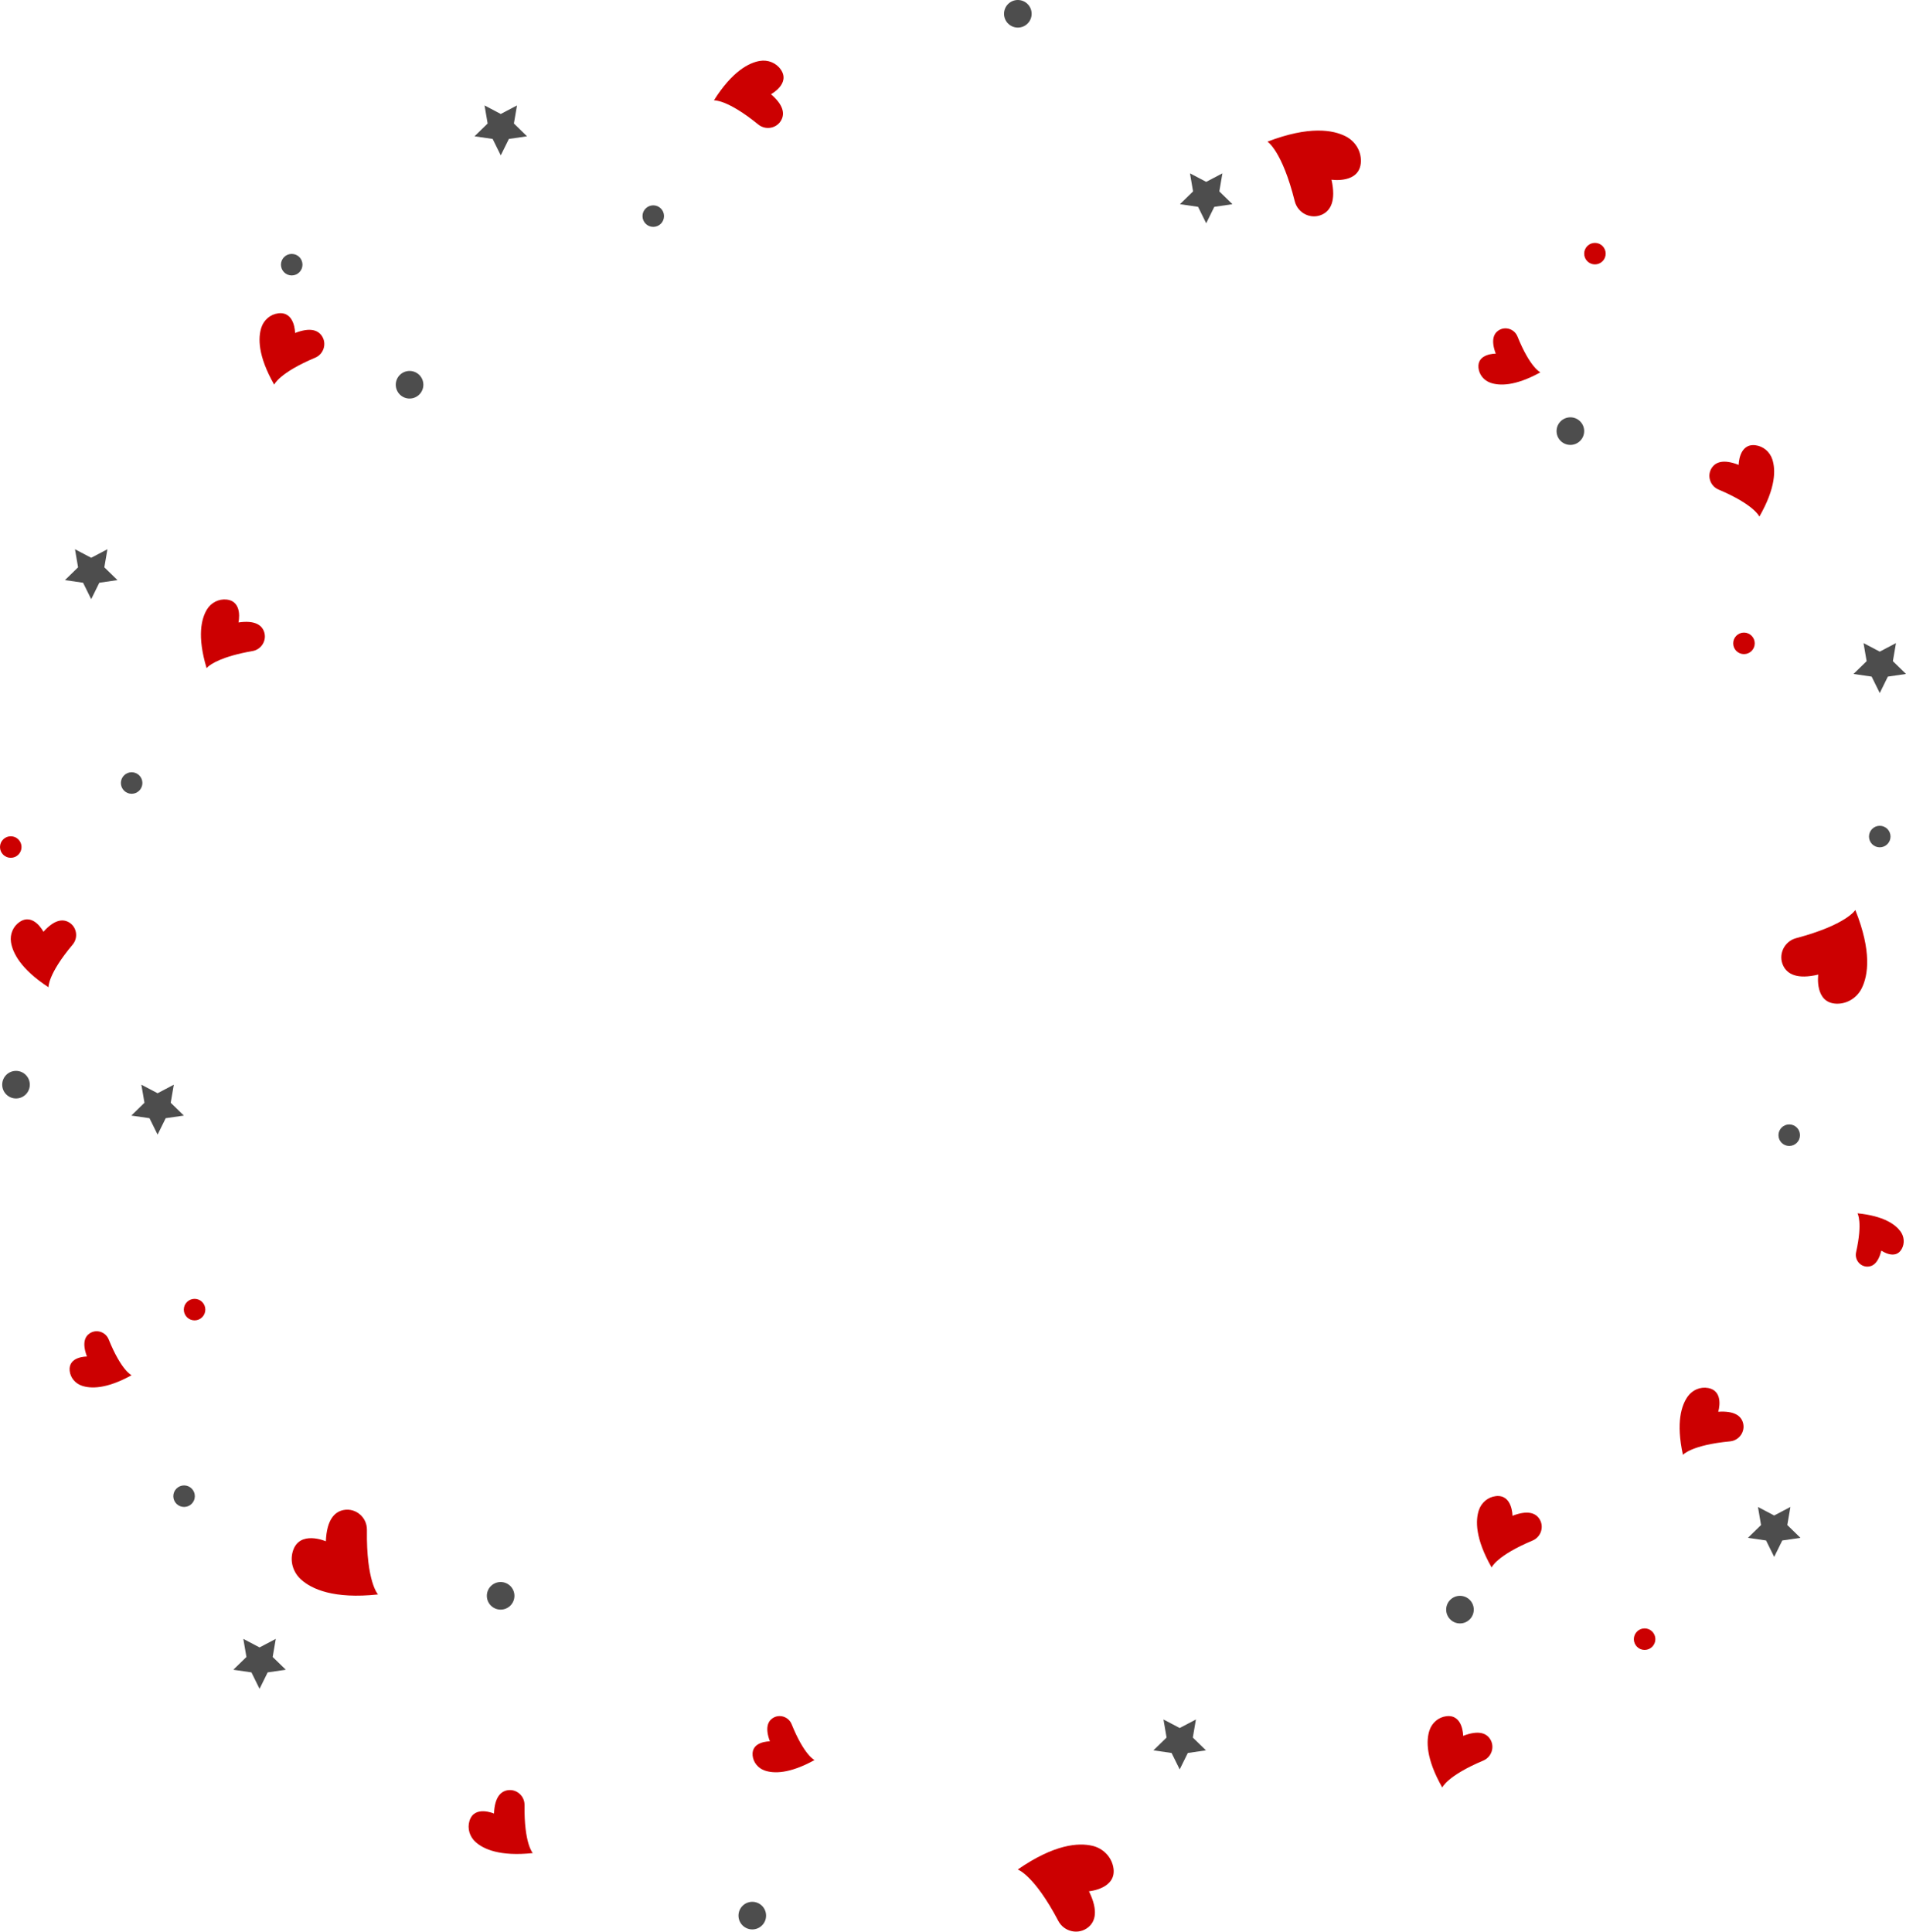 <?xml version="1.0" encoding="UTF-8"?> <svg xmlns="http://www.w3.org/2000/svg" id="Layer_2" data-name="Layer 2" viewBox="0 0 3453.05 3499.33"><defs><style> .cls-1 { fill: #4d4d4d; } .cls-2 { fill: #cc0001; } </style></defs><g id="_ÎÓÈ_1" data-name="—ÎÓÈ_1"><g><path class="cls-2" d="M664.74,2771.47c.32-22.55-20.07-40.16-42.22-35.92-15.92,3.05-30.53,16.93-32.17,56.63,0,0-47.94-20.95-59.81,17.93-5.65,18.51.48,38.49,14.89,51.41,19.26,17.27,58.99,35.62,139.44,26.98,0,0-21.46-22.53-20.13-117.02Z"></path><path class="cls-2" d="M3112.87,2557.55s11.7-37.33-18.17-43.01c-14.21-2.7-28.57,3.47-37.01,15.23-11.28,15.72-21.7,46.73-8.76,105.84,0,0,15.01-17.78,85.36-24.44,16.79-1.59,28.23-18.17,23.28-34.29-3.56-11.59-15.05-21.32-44.7-19.33Z"></path><path class="cls-2" d="M124.15,1670.46c-10.66-5.76-25.69-4.64-45.41,17.58,0,0-17.85-34.81-43.12-17.9-12.02,8.05-17.93,22.52-15.69,36.81,2.99,19.11,17.32,48.53,68,81.57,0,0-1.77-23.19,43.69-77.29,10.85-12.91,7.37-32.75-7.46-40.77Z"></path><path class="cls-2" d="M196.83,2426.37c-5.49-13.58-22.13-18.99-34.32-10.88-8.76,5.83-14.02,17.82-5,42,0,0-33.98-.48-31.3,25.79,1.28,12.5,9.98,22.92,21.86,27.03,15.88,5.49,44.29,6.48,90.28-18.96,0,0-18.52-8.08-41.52-65Z"></path><path class="cls-2" d="M3254.02,1699.57c-21.8,5.79-33.24,30.18-23.17,50.36,7.24,14.5,24.55,24.81,63.22,15.66,0,0-7.21,51.82,33.43,52.73,19.35.43,36.93-10.87,45.47-28.23,11.42-23.21,18.35-66.42-11.73-141.54,0,0-15.89,26.75-107.22,51.02Z"></path><path class="cls-2" d="M2650.73,3144.7s.04-39.13-30.17-35.64c-14.38,1.66-26.24,11.83-30.79,25.57-6.08,18.37-6.79,51.09,23.18,103.66,0,0,9.03-21.45,74.21-48.78,15.56-6.52,21.54-25.76,12.01-39.68-6.85-10-20.73-15.87-48.44-5.13Z"></path><path class="cls-2" d="M534.54,603.24s.04-39.13-30.17-35.64c-14.38,1.66-26.24,11.83-30.79,25.57-6.08,18.37-6.79,51.09,23.18,103.66,0,0,9.03-21.45,74.21-48.78,15.56-6.52,21.54-25.76,12.01-39.68-6.85-10-20.73-15.87-48.44-5.13Z"></path><path class="cls-2" d="M2465.5,292.88c.72-19.34-10.32-37.08-27.55-45.88-23.04-11.76-66.14-19.33-141.7,9.62,0,0,26.51,16.28,49.41,107.97,5.47,21.88,29.68,33.69,50.01,23.91,14.61-7.02,25.18-24.18,16.6-62.98,0,0,51.71,7.98,53.23-32.64Z"></path><path class="cls-2" d="M1414.55,125.97c-8.49-12.26-23.49-18.11-38.19-15.57-19.65,3.39-49.73,18.63-82.95,71.39,0,0,23.87-2.21,80.36,43.76,13.48,10.97,33.87,7.06,41.89-8.35,5.76-11.08,4.36-26.54-18.86-46.51,0,0,35.58-18.96,17.75-44.72Z"></path><path class="cls-2" d="M432.03,1127.63s8.78-38.13-21.44-41.47c-14.38-1.59-28.22,5.67-35.72,18.04-10.03,16.54-18.03,48.27-.57,106.2,0,0,8.68-12.05,47.67-23.05,9.81-2.77,21.55-5.47,35.54-7.9,16.62-2.88,26.74-20.29,20.57-35.99-4.44-11.28-16.65-20.1-46.06-15.82Z"></path><path class="cls-2" d="M3180.19,806.61c-30.19-3.58-30.27,35.55-30.27,35.55-27.67-10.82-41.56-5-48.44,4.98-9.57,13.89-3.65,33.14,11.88,39.71,65.08,27.52,74.05,48.99,74.05,48.99,30.12-52.47,29.51-85.19,23.49-103.57-4.51-13.75-16.34-23.95-30.71-25.66Z"></path><path class="cls-2" d="M2749.13,609.53c-5.49-13.58-22.13-18.99-34.32-10.88-8.76,5.83-14.02,17.82-5,42.01,0,0-33.98-.48-31.3,25.79,1.28,12.5,9.98,22.92,21.86,27.03,15.88,5.49,44.29,6.48,90.28-18.96,0,0-18.52-8.08-41.52-65Z"></path><path class="cls-2" d="M1434.13,3123.53c-5.49-13.58-22.13-18.99-34.32-10.88-8.76,5.83-14.02,17.82-5,42,0,0-33.98-.48-31.3,25.79,1.28,12.5,9.98,22.92,21.86,27.03,15.88,5.49,44.29,6.48,90.28-18.96,0,0-18.52-8.08-41.52-65Z"></path><path class="cls-2" d="M1979.18,3343.89c-25.17-5.97-68.84-3.11-135.39,42.92,0,0,29.61,9.54,73.59,93.18,10.5,19.96,36.82,25.69,54.25,11.38,12.53-10.28,18.73-29.45,1.2-65.12,0,0,52.13-4.5,43.97-44.33-3.88-18.96-18.81-33.58-37.64-38.05Z"></path><path class="cls-2" d="M950.28,3270.05c.24-16.77-14.92-29.86-31.39-26.7-11.83,2.27-22.7,12.58-23.91,42.1,0,0-35.64-15.58-44.46,13.33-4.2,13.76.36,28.61,11.07,38.22,14.32,12.84,43.86,26.48,103.67,20.05,0,0-15.95-16.75-14.97-87Z"></path><path class="cls-2" d="M3365.16,2198.02s9.74,15.73-2.55,70.56c-2.93,13.09,6.78,25.82,20.19,26.05,9.64.17,19.83-6.13,25.63-29.03,0,0,25.35,18.04,36.99-3.14,5.54-10.08,4.41-22.46-2.4-31.73-9.11-12.4-29.99-27.92-77.87-32.7Z"></path><path class="cls-2" d="M2740.12,2746.02s.04-39.13-30.17-35.64c-14.38,1.66-26.24,11.83-30.79,25.57-6.08,18.37-6.79,51.09,23.18,103.66,0,0,9.03-21.45,74.21-48.78,15.56-6.52,21.54-25.76,12.01-39.68-6.85-10-20.73-15.87-48.44-5.13Z"></path><circle class="cls-1" cx="238.5" cy="1418.5" r="19.5"></circle><circle class="cls-1" cx="528.5" cy="479.5" r="19.5"></circle><circle class="cls-1" cx="1183.5" cy="391.5" r="19.5"></circle><circle class="cls-1" cx="3405.5" cy="1515.5" r="19.5"></circle><circle class="cls-1" cx="3241.5" cy="2056.5" r="19.5"></circle><circle class="cls-1" cx="333.5" cy="2710.5" r="19.5"></circle><circle class="cls-1" cx="742" cy="697" r="25"></circle><circle class="cls-1" cx="29" cy="1965" r="25"></circle><circle class="cls-1" cx="907" cy="2891" r="25"></circle><circle class="cls-1" cx="2845" cy="781" r="25"></circle><circle class="cls-1" cx="2645" cy="2916" r="25"></circle><circle class="cls-1" cx="1844" cy="25" r="25"></circle><polygon class="cls-1" points="314.89 1965.05 285.5 1980.5 256.11 1965.05 261.72 1997.77 237.95 2020.95 270.81 2025.73 285.5 2055.5 300.19 2025.73 333.05 2020.95 309.28 1997.77 314.89 1965.05"></polygon><polygon class="cls-1" points="3434.89 1165.05 3405.5 1180.5 3376.11 1165.05 3381.72 1197.77 3357.95 1220.95 3390.81 1225.73 3405.5 1255.5 3420.19 1225.73 3453.05 1220.95 3429.28 1197.77 3434.89 1165.05"></polygon><polygon class="cls-1" points="2166.62 3115.02 2137.23 3130.47 2107.84 3115.02 2113.45 3147.75 2089.68 3170.92 2122.53 3175.7 2137.23 3205.47 2151.92 3175.7 2184.78 3170.92 2161.01 3147.75 2166.62 3115.02"></polygon><polygon class="cls-1" points="892.53 251.7 907.23 281.47 921.92 251.7 954.78 246.92 931.01 223.75 936.62 191.02 907.23 206.47 877.84 191.02 883.45 223.75 859.68 246.92 892.53 251.7"></polygon><polygon class="cls-1" points="3243.62 2730.02 3214.23 2745.47 3184.84 2730.02 3190.45 2762.75 3166.68 2785.92 3199.53 2790.7 3214.23 2820.47 3228.92 2790.7 3261.78 2785.92 3238.01 2762.75 3243.62 2730.02"></polygon><polygon class="cls-1" points="2214.62 314.02 2185.23 329.47 2155.84 314.02 2161.45 346.75 2137.68 369.92 2170.53 374.7 2185.23 404.47 2199.92 374.7 2232.78 369.92 2209.01 346.75 2214.62 314.02"></polygon><polygon class="cls-1" points="194.62 995.02 165.23 1010.47 135.84 995.02 141.45 1027.75 117.68 1050.92 150.53 1055.7 165.23 1085.47 179.92 1055.7 212.78 1050.92 189.01 1027.75 194.62 995.02"></polygon><polygon class="cls-1" points="499.62 2969.02 470.23 2984.47 440.84 2969.02 446.45 3001.75 422.68 3024.92 455.53 3029.7 470.23 3059.47 484.92 3029.7 517.78 3024.92 494.01 3001.75 499.62 2969.02"></polygon><circle class="cls-2" cx="3159.5" cy="1165.5" r="19.5"></circle><circle class="cls-2" cx="2979.5" cy="2969.5" r="19.5"></circle><circle class="cls-2" cx="352.5" cy="2372.5" r="19.5"></circle><circle class="cls-2" cx="19.5" cy="1534.5" r="19.5"></circle><circle class="cls-2" cx="2889.5" cy="459.5" r="19.5"></circle><circle class="cls-1" cx="1362.9" cy="3470.33" r="25"></circle></g></g></svg> 